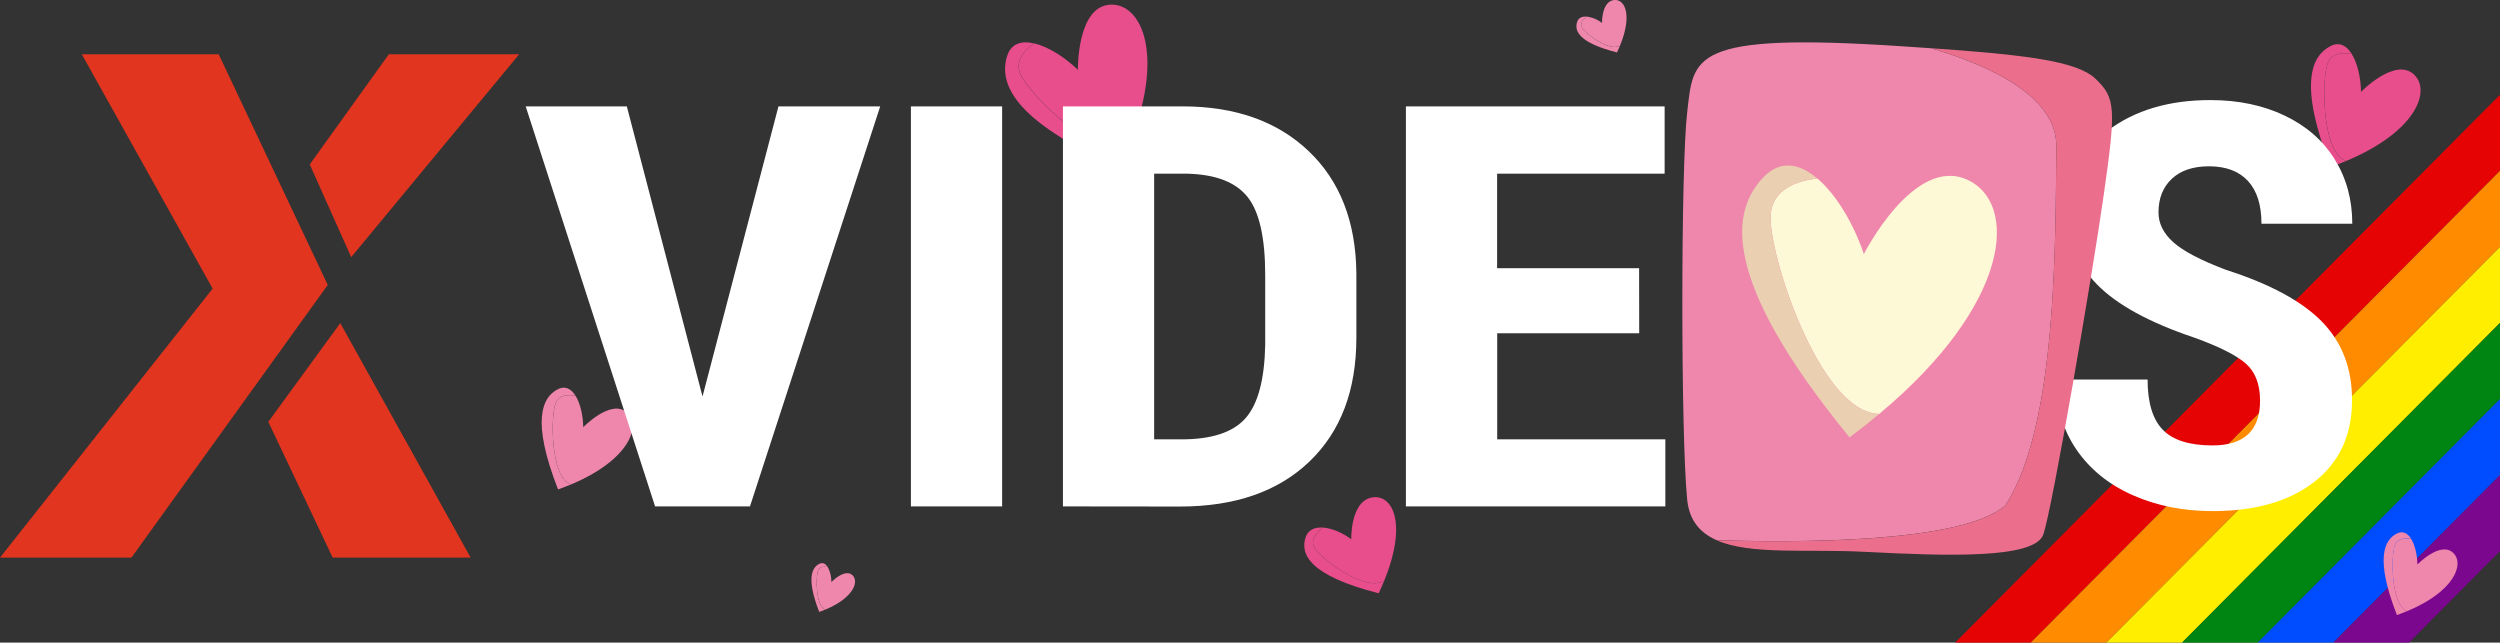 <svg xmlns="http://www.w3.org/2000/svg" viewBox="0 0 1514.06 389.17"><rect x="0" y="0" width="1514.06" height="389.17" fill="#333333" stroke="none"/><defs><style>.cls-1{fill:#e50303;}.cls-2{fill:#ff8c00;}.cls-3{fill:#fe0;}.cls-4{fill:#008512;}.cls-5{fill:#004dff;}.cls-6{fill:#7a078d;}.cls-7{fill:#e84d8c;}.cls-8{fill:#ef86ac;}.cls-9{fill:#e1351f;}.cls-10{fill:#fff;}.cls-11{fill:#ec6e8d;}.cls-12{fill:#fdf8d6;}.cls-13{fill:#eacfb1;}</style></defs><g id="Calque_25" data-name="Calque 25"><polyline class="cls-1" points="1229.9 389.17 1514.06 103.45 1514.06 57.38 1184.09 389.17"/><polyline class="cls-2" points="1275.72 389.17 1514.06 149.51 1514.06 103.45 1229.9 389.17"/><polyline class="cls-3" points="1321.52 389.17 1514.06 195.57 1514.06 149.51 1275.72 389.17"/><polyline class="cls-4" points="1367.35 389.17 1514.06 241.64 1514.06 195.57 1321.52 389.17"/><polyline class="cls-5" points="1413.15 389.17 1514.06 287.71 1514.06 241.64 1367.35 389.17"/><polyline class="cls-6" points="1458.97 389.17 1514.06 333.78 1514.06 287.71 1413.15 389.17"/></g><g id="valentine"><path class="cls-7" d="M1434,57.39c-3.69,9.23-3.81,54.37,11.14,59.27,42.42-17.73,51.72-42.59,41-52.46-11.45-10.55-32,10.61-32,10.61-.1-8.38-2.06-17.24-5.55-22.9C1443.67,50.93,1436.6,50.86,1434,57.39Z" transform="translate(-24.26 -19.15)"/><path class="cls-7" d="M1435.67,47.06c-11.39,5.85-19.66,22.55.11,73.2q4.92-1.74,9.35-3.6c-15-4.9-14.83-50-11.14-59.27,2.61-6.53,9.68-6.46,14.62-5.48C1445.47,46.8,1441.08,44.29,1435.67,47.06Z" transform="translate(-24.26 -19.15)"/><path class="cls-7" d="M642.26,64.09c5.16,11.94,47,53.76,65.31,44.4,22.73-55.75,8.24-87.34-10.8-86.52-20.38.87-19.71,39.48-19.71,39.48-7.88-7.65-17.9-14-26.38-16C645.21,49.13,638.6,55.63,642.26,64.09Z" transform="translate(-24.26 -19.15)"/><path class="cls-7" d="M634.23,53c-5.1,16,2.76,39.08,68,67.52q2.94-6.18,5.3-12c-18.36,9.36-60.15-32.46-65.31-44.4-3.66-8.46,3-15,8.42-18.64C643,43.65,636.64,45.4,634.23,53Z" transform="translate(-24.26 -19.15)"/><path class="cls-8" d="M360.71,263.44c-3,7.66-3.12,45.1,9.29,49.15,35.16-14.73,42.86-35.36,34-43.53-9.51-8.75-26.52,8.81-26.52,8.81-.1-6.95-1.73-14.29-4.62-19C368.74,258.08,362.87,258,360.71,263.44Z" transform="translate(-24.26 -19.15)"/><path class="cls-8" d="M362.1,254.87c-9.45,4.87-16.29,18.72.14,60.71,2.72-1,5.3-2,7.76-3-12.41-4-12.34-41.49-9.29-49.15,2.16-5.42,8-5.36,12.13-4.56C370.23,254.65,366.58,252.57,362.1,254.87Z" transform="translate(-24.26 -19.15)"/><path class="cls-8" d="M1474.68,349.24c-2.49,6.22-2.57,36.67,7.52,40,28.6-11.95,34.87-28.72,27.65-35.37-7.72-7.12-21.57,7.15-21.57,7.15-.07-5.65-1.39-11.63-3.74-15.44C1481.21,344.89,1476.44,344.84,1474.68,349.24Z" transform="translate(-24.26 -19.15)"/><path class="cls-8" d="M1475.82,342.28c-7.69,3.94-13.26,15.2.07,49.36q3.31-1.17,6.31-2.43c-10.09-3.3-10-33.75-7.52-40,1.76-4.4,6.53-4.35,9.86-3.69C1482.42,342.1,1479.46,340.4,1475.82,342.28Z" transform="translate(-24.26 -19.15)"/><path class="cls-7" d="M820.17,350.52c3.4,6.62,30.61,27.58,42.41,20.31,14.36-35.24,4.83-52.66-7.46-50.4-13.14,2.41-12.5,25.29-12.5,25.29-5.12-3.81-11.63-6.66-17.11-7.06C822,341.36,817.77,345.84,820.17,350.52Z" transform="translate(-24.26 -19.15)"/><path class="cls-7" d="M814.93,344.67c-3.2,10,2,23,44.29,33.79q1.86-3.94,3.36-7.63c-11.8,7.27-39-13.69-42.41-20.31-2.4-4.68,1.82-9.16,5.34-11.86C820.56,338.31,816.45,339.94,814.93,344.67Z" transform="translate(-24.26 -19.15)"/><path class="cls-8" d="M982.25,35.68c1.86,3.61,16.7,15,23.14,11.08,7.84-19.23,2.64-28.74-4.06-27.5-7.18,1.31-6.83,13.8-6.83,13.8a19.12,19.12,0,0,0-9.33-3.85C983.25,30.68,980.94,33.12,982.25,35.68Z" transform="translate(-24.26 -19.15)"/><path class="cls-8" d="M979.39,32.48c-1.74,5.45,1.1,12.53,24.17,18.44.68-1.43,1.29-2.82,1.83-4.16-6.44,4-21.28-7.47-23.14-11.08-1.31-2.56,1-5,2.92-6.47C982.47,29,980.22,29.9,979.39,32.48Z" transform="translate(-24.26 -19.15)"/><path class="cls-8" d="M519.73,364.75c-1.47,3.67-1.52,21.62,4.43,23.57,16.87-7.05,20.56-16.93,16.31-20.86-4.55-4.2-12.72,4.22-12.72,4.22a18.93,18.93,0,0,0-2.21-9.11C523.58,362.18,520.77,362.15,519.73,364.75Z" transform="translate(-24.26 -19.15)"/><path class="cls-8" d="M520.4,360.65c-4.53,2.32-7.82,9,0,29.1,1.31-.46,2.54-.94,3.72-1.43-5.95-1.95-5.9-19.9-4.43-23.57,1-2.6,3.85-2.57,5.81-2.18C524.29,360.54,522.55,359.54,520.4,360.65Z" transform="translate(-24.26 -19.15)"/></g><g id="Calque_12" data-name="Calque 12"><polygon class="cls-9" points="314.42 32.87 235.49 32.87 187.6 99.58 212.7 155.73 314.42 32.87"/><polygon class="cls-9" points="201.47 337.71 285.03 337.71 206.09 195.69 162.5 255.47 201.47 337.71"/><polygon class="cls-9" points="132.44 32.87 198.5 172.57 79.6 337.71 0 337.71 128.78 174.79 49.54 32.87 132.44 32.87"/><path class="cls-10" d="M1247.48,226q0,48.76-26,75.71t-72.24,27q-46,0-72.33-26.71t-26.68-74.79V185.75q0-49.92,26.11-77.95t72.52-28q45.66,0,72,27.54t26.68,77.28Zm-55.43-40.59q0-32.79-10.52-48.76t-32.69-16q-22,0-32.5,15.39t-10.9,46.84V226q0,31.78,10.71,46.84t33.07,15.06q21.6,0,32.12-14.72t10.71-45.68Z" transform="translate(-24.26 -19.15)"/><path class="cls-10" d="M1393,261.79q0-14.81-8.55-22.38t-31.09-15.72q-41.14-13.81-59.18-32.37t-18-43.84q0-30.61,24.52-49.17T1363,79.76q25.18,0,44.91,9.4t30.34,26.54q10.61,17.14,10.61,38.93h-55q0-17-8.17-25.87t-23.58-8.9q-14.46,0-22.54,7.57t-8.08,20.38q0,10,9,18.06t31.94,16.72q40,12.81,58.15,31.45t18.13,47.42q0,31.6-22.74,49.41t-61.81,17.81q-26.49,0-48.28-9.65t-34.1-27.62q-12.32-18-12.31-42.43h55.42q0,21,9.21,30.45t30.06,9.48Q1393,288.91,1393,261.79Z" transform="translate(-24.26 -19.15)"/><path class="cls-10" d="M449.72,259.28l46-175.71h61.62L478.46,325.84H421L342.63,83.57h61.25Z" transform="translate(-24.26 -19.15)"/><path class="cls-10" d="M631.17,325.84H575.93V83.57h55.24Z" transform="translate(-24.26 -19.15)"/><path class="cls-10" d="M668,325.84V83.57h72.34q47.91,0,76.37,27t29,73.88v39.26q0,47.76-28.46,75t-78.44,27.21Zm55.24-201.5v160.9h16.53q27.63,0,38.89-12.9t11.84-44.51V185.74q0-33.94-10.71-47.34t-36.45-14.06Z" transform="translate(-24.26 -19.15)"/><path class="cls-10" d="M1017,221h-86v64.23h101.83v40.6H875.71V83.57H1032.4v40.77H930.94v57.24h86Z" transform="translate(-24.26 -19.15)"/></g><g id="valentine-2" data-name="valentine"><path class="cls-8" d="M1238.83,325.14C1270.3,276.73,1269,164.22,1269.64,108c.35-30.09-39-48.76-75.78-59.62q-8.59-.6-18-1.22C1047.38,38.63,1050,53.67,1046.07,87s-3.93,196.25,0,234.84c1.28,12.6,7.81,20,17.75,24.43C1108.65,347.75,1212.79,348.45,1238.83,325.14Z" transform="translate(-24.26 -19.15)"/><path class="cls-11" d="M1261.77,342.8c5.25-15,29.51-155.68,36.72-206.71s7.21-57.56-5.25-69.34c-11.31-10.69-42.69-14.43-99.38-18.4C1230.6,59.21,1270,77.88,1269.64,108c-.66,56.25.66,168.76-30.81,217.17-26,23.31-130.18,22.61-175,21.16,20.51,9.08,55.55,5.21,89.12,7C1202.77,355.89,1256.53,357.85,1261.77,342.8Z" transform="translate(-24.26 -19.15)"/><path class="cls-12" d="M1096.61,149.18c-1.65,22.5,29.56,120.32,65.81,120.64,80.77-67.54,83.84-127.76,53.46-141.76-32.49-15-62.82,44.94-62.82,44.94-6.08-18.07-16.55-35.89-28.15-45.75C1113.38,128.53,1097.79,133.23,1096.61,149.18Z" transform="translate(-24.26 -19.15)"/><path class="cls-13" d="M1093.11,125.65c-20.94,20.51-27.44,62.33,51.28,158.39q9.6-7.16,18-14.22c-36.25-.32-67.46-98.14-65.81-120.64,1.18-16,16.77-20.65,28.3-21.93C1114.44,118.35,1103.05,115.93,1093.11,125.65Z" transform="translate(-24.26 -19.15)"/></g></svg>